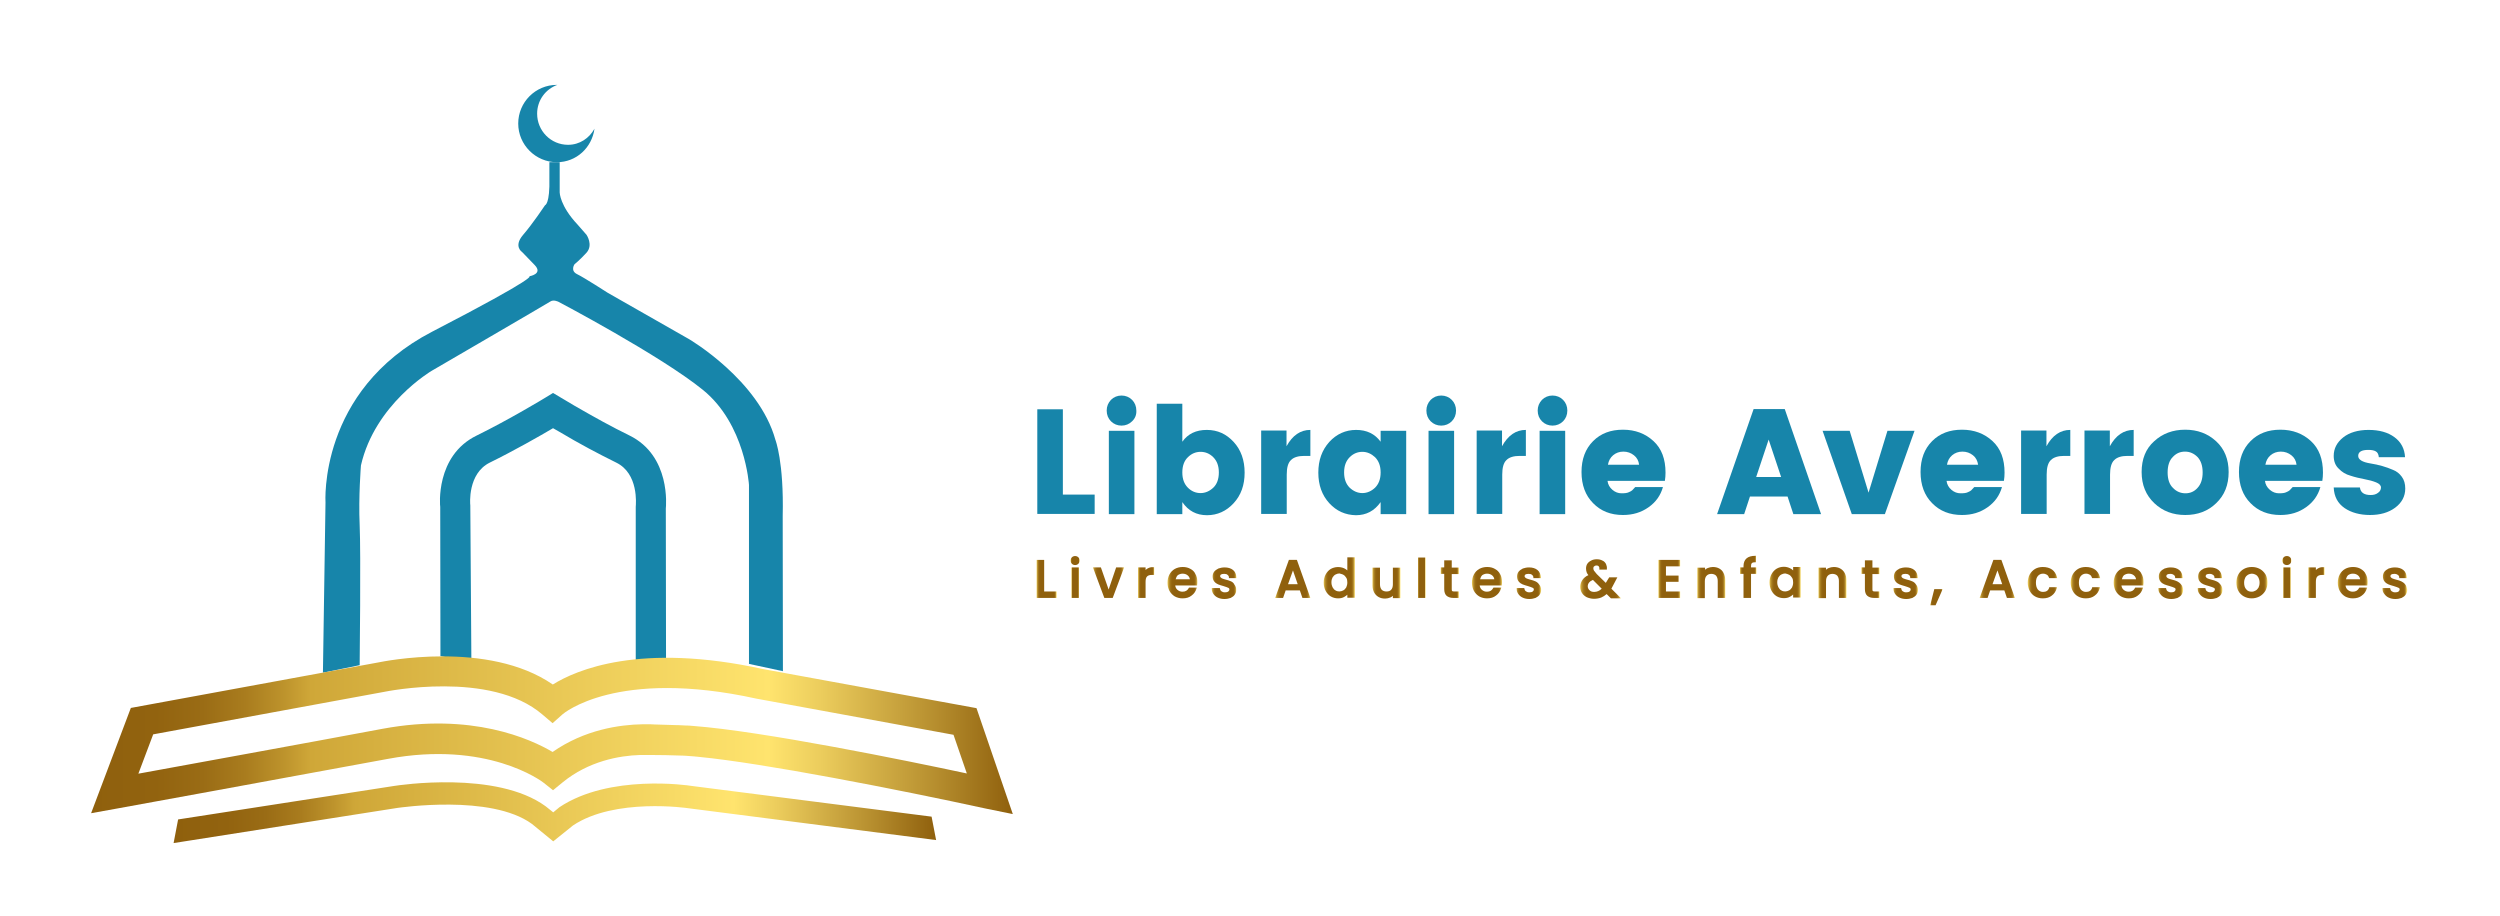 <?xml version="1.0" encoding="UTF-8"?> <!-- Generator: Adobe Illustrator 24.0.1, SVG Export Plug-In . SVG Version: 6.00 Build 0) --> <svg xmlns="http://www.w3.org/2000/svg" xmlns:xlink="http://www.w3.org/1999/xlink" version="1.1" id="Calque_1" x="0px" y="0px" viewBox="0 0 1163.6 426.5" style="enable-background:new 0 0 1163.6 426.5;" xml:space="preserve"> <style type="text/css"> .st0{fill:#1785AA;} .st1{fill:#F0A74B;} .st2{fill:url(#SVGID_1_);} .st3{fill:url(#SVGID_2_);} .st4{fill:url(#SVGID_3_);} .st5{fill:url(#SVGID_4_);} .st6{fill:url(#SVGID_5_);} .st7{fill:url(#SVGID_6_);} .st8{fill:url(#SVGID_7_);} .st9{fill:url(#SVGID_8_);} .st10{fill:url(#SVGID_9_);} .st11{fill:url(#SVGID_10_);} .st12{fill:url(#SVGID_11_);} .st13{fill:url(#SVGID_12_);} .st14{fill:url(#SVGID_13_);} .st15{fill:url(#SVGID_14_);} .st16{fill:url(#SVGID_15_);} .st17{fill:url(#SVGID_16_);} .st18{fill:url(#SVGID_17_);} .st19{fill:url(#SVGID_18_);} .st20{fill:url(#SVGID_19_);} .st21{fill:url(#SVGID_20_);} .st22{fill:url(#SVGID_21_);} .st23{fill:url(#SVGID_22_);} .st24{fill:url(#SVGID_23_);} .st25{fill:url(#SVGID_24_);} .st26{fill:url(#SVGID_25_);} .st27{fill:url(#SVGID_26_);} .st28{fill:url(#SVGID_27_);} .st29{fill:url(#SVGID_28_);} .st30{fill:url(#SVGID_29_);} .st31{fill:url(#SVGID_30_);} .st32{fill:url(#SVGID_31_);} .st33{fill:url(#SVGID_32_);} .st34{fill:url(#SVGID_33_);} .st35{fill:url(#SVGID_34_);} .st36{fill:url(#SVGID_35_);} .st37{fill:url(#SVGID_36_);} .st38{fill:url(#SVGID_37_);} .st39{fill:url(#SVGID_38_);} .st40{fill:url(#SVGID_39_);} .st41{fill:url(#SVGID_40_);} .st42{fill:url(#SVGID_41_);} .st43{fill:url(#SVGID_42_);} .st44{fill:url(#SVGID_43_);} .st45{fill:url(#SVGID_44_);} .st46{fill:url(#SVGID_45_);} .st47{fill:url(#SVGID_46_);} .st48{fill:url(#SVGID_47_);} .st49{fill:url(#SVGID_48_);} .st50{fill:url(#SVGID_49_);} .st51{fill:url(#SVGID_50_);} .st52{fill:url(#SVGID_51_);} .st53{fill:url(#SVGID_52_);} .st54{fill:url(#SVGID_53_);} .st55{fill:url(#SVGID_54_);} .st56{fill:url(#SVGID_55_);} .st57{fill:url(#SVGID_56_);} .st58{fill:url(#SVGID_57_);} .st59{fill:url(#SVGID_58_);} .st60{fill:url(#SVGID_59_);} .st61{fill:url(#SVGID_60_);} .st62{fill:url(#SVGID_61_);} .st63{fill:url(#SVGID_62_);} .st64{fill:url(#SVGID_63_);} .st65{fill:url(#SVGID_64_);} .st66{fill:url(#SVGID_65_);} .st67{fill:url(#SVGID_66_);} .st68{fill:url(#SVGID_67_);} .st69{fill:url(#SVGID_68_);} .st70{fill:url(#SVGID_69_);} .st71{fill:url(#SVGID_70_);} .st72{fill:url(#SVGID_71_);} .st73{fill:url(#SVGID_72_);} .st74{fill:#FFFFFF;} .st75{opacity:0.992;fill:#090909;} .st76{opacity:0.992;} .st77{fill:#090909;} .st78{fill:#EBA348;} .st79{fill:url(#SVGID_73_);} .st80{fill:none;} .st81{fill:url(#SVGID_74_);} .st82{fill:#FAFAFC;} .st83{fill:url(#SVGID_75_);} .st84{fill:url(#SVGID_76_);} </style> <g> <g> <path class="st0" d="M482.8,190.5h11.9v39.7h14.8v9h-26.7V190.5z"></path> <path class="st0" d="M526.9,196.1c-1.3,1.3-3,2-4.9,2s-3.6-0.7-4.9-2c-1.3-1.3-2-3-2-5c0-2,0.7-3.6,2-5c1.3-1.3,3-2,4.9-2 s3.6,0.7,4.9,2c1.3,1.3,2,3,2,5C529,193.1,528.3,194.8,526.9,196.1z M516.1,239.3v-38.8H528v38.8H516.1z"></path> <path class="st0" d="M550.3,205.6c2.6-3.7,6.4-5.5,11.4-5.5s9.1,1.9,12.5,5.6c3.4,3.7,5.1,8.5,5.1,14.3c0,5.8-1.7,10.5-5.1,14.2 c-3.4,3.7-7.6,5.6-12.4,5.6c-4.9,0-8.7-2-11.5-6.1v5.6h-11.9v-51.4h11.9V205.6z M564.7,227c1.7-1.6,2.6-4,2.6-7.1 c0-3.1-0.9-5.4-2.6-7.1c-1.7-1.7-3.7-2.5-5.9-2.5s-4.2,0.8-5.9,2.5c-1.7,1.6-2.6,4-2.6,7.1c0,3.1,0.9,5.4,2.6,7.1 c1.7,1.7,3.7,2.5,5.9,2.5S563,228.6,564.7,227z"></path> <path class="st0" d="M598.8,200.5v7.2c2.8-5.1,6.5-7.6,11.1-7.6v12.1H607c-2.7,0-4.8,0.6-6.1,1.9c-1.4,1.3-2,3.6-2,6.8v18.3h-11.9 v-38.8H598.8z"></path> <path class="st0" d="M618.7,234.2c-3.4-3.7-5.1-8.5-5.1-14.2c0-5.8,1.7-10.5,5.1-14.3c3.4-3.7,7.6-5.6,12.5-5.6 c4.9,0,8.7,1.8,11.4,5.5v-5.1h11.9v38.8h-11.9v-5.6c-2.9,4.1-6.7,6.1-11.5,6.1C626.2,239.7,622.1,237.9,618.7,234.2z M640,227 c1.7-1.7,2.6-4,2.6-7.1c0-3.1-0.9-5.4-2.6-7.1c-1.7-1.6-3.7-2.5-5.9-2.5s-4.2,0.8-5.9,2.5c-1.7,1.7-2.6,4-2.6,7.1 c0,3.1,0.9,5.4,2.6,7.1c1.7,1.6,3.7,2.5,5.9,2.5S638.3,228.6,640,227z"></path> <path class="st0" d="M675.7,196.1c-1.3,1.3-3,2-4.9,2s-3.6-0.7-4.9-2c-1.3-1.3-2-3-2-5c0-2,0.7-3.6,2-5c1.3-1.3,3-2,4.9-2 s3.6,0.7,4.9,2c1.3,1.3,2,3,2,5C677.7,193.1,677,194.8,675.7,196.1z M664.9,239.3v-38.8h11.9v38.8H664.9z"></path> <path class="st0" d="M699.1,200.5v7.2c2.8-5.1,6.5-7.6,11.1-7.6v12.1h-2.9c-2.7,0-4.8,0.6-6.1,1.9c-1.4,1.3-2,3.6-2,6.8v18.3 h-11.9v-38.8H699.1z"></path> <path class="st0" d="M727.5,196.1c-1.3,1.3-3,2-4.9,2c-1.9,0-3.6-0.7-4.9-2c-1.3-1.3-2-3-2-5c0-2,0.7-3.6,2-5c1.3-1.3,3-2,4.9-2 c1.9,0,3.6,0.7,4.9,2c1.3,1.3,2,3,2,5C729.5,193.1,728.8,194.8,727.5,196.1z M716.6,239.3v-38.8h11.9v38.8H716.6z"></path> <path class="st0" d="M755.4,239.7c-5.7,0-10.3-1.8-13.9-5.5c-3.6-3.6-5.4-8.5-5.4-14.5c0-6,1.8-10.8,5.4-14.4 c3.6-3.6,8.2-5.3,13.9-5.3s10.4,1.8,14.2,5.3c3.8,3.5,5.6,8.4,5.6,14.7c0,1.3-0.1,2.6-0.3,3.8h-26.7c0.2,1.7,1,3.1,2.3,4.2 c1.3,1.1,2.7,1.6,4.2,1.6c1.5,0,2.6-0.1,3.4-0.5c0.7-0.3,1.3-0.6,1.6-0.9c0.3-0.3,0.8-0.8,1.4-1.5H774c-1.1,3.9-3.3,7-6.7,9.4 C763.9,238.5,760,239.7,755.4,239.7z M760.5,211.9c-1.4-1.1-3-1.7-4.9-1.7c-1.9,0-3.5,0.6-4.8,1.7c-1.3,1.1-2.1,2.6-2.4,4.4h14.5 C762.7,214.5,761.9,213,760.5,211.9z"></path> <path class="st0" d="M834.7,239.3l-2.7-8.2h-17.5l-2.7,8.2h-12.6l17-48.9h14.5l16.9,48.9H834.7z M817.4,222H829l-5.8-17.4 L817.4,222z"></path> <path class="st0" d="M848.3,200.5h12.6l8.8,28.8l8.8-28.8h12.6l-13.8,38.8h-15.4L848.3,200.5z"></path> <path class="st0" d="M913.2,239.7c-5.7,0-10.3-1.8-13.9-5.5c-3.6-3.6-5.4-8.5-5.4-14.5c0-6,1.8-10.8,5.4-14.4 c3.6-3.6,8.2-5.3,13.9-5.3s10.4,1.8,14.2,5.3c3.8,3.5,5.6,8.4,5.6,14.7c0,1.3-0.1,2.6-0.3,3.8H906c0.2,1.7,1,3.1,2.3,4.2 c1.3,1.1,2.7,1.6,4.2,1.6c1.5,0,2.6-0.1,3.4-0.5c0.7-0.3,1.3-0.6,1.6-0.9c0.3-0.3,0.8-0.8,1.4-1.5h12.9c-1.1,3.9-3.3,7-6.7,9.4 C921.7,238.5,917.8,239.7,913.2,239.7z M918.3,211.9c-1.4-1.1-3-1.7-4.9-1.7c-1.9,0-3.5,0.6-4.8,1.7c-1.3,1.1-2.1,2.6-2.4,4.4 h14.5C920.4,214.5,919.7,213,918.3,211.9z"></path> <path class="st0" d="M952.5,200.5v7.2c2.8-5.1,6.5-7.6,11.1-7.6v12.1h-2.9c-2.7,0-4.8,0.6-6.1,1.9c-1.4,1.3-2,3.6-2,6.8v18.3 h-11.9v-38.8H952.5z"></path> <path class="st0" d="M982,200.5v7.2c2.8-5.1,6.5-7.6,11.1-7.6v12.1h-2.9c-2.7,0-4.8,0.6-6.1,1.9c-1.4,1.3-2,3.6-2,6.8v18.3h-11.9 v-38.8H982z"></path> <path class="st0" d="M1002.7,234.2c-3.9-3.7-5.9-8.5-5.9-14.5c0-6,1.9-10.8,5.8-14.3c3.9-3.6,8.7-5.4,14.5-5.4 c5.7,0,10.5,1.8,14.4,5.4c3.9,3.6,5.8,8.4,5.8,14.3c0,6-1.9,10.8-5.8,14.5c-3.8,3.7-8.6,5.5-14.4,5.5 C1011.4,239.7,1006.6,237.9,1002.7,234.2z M1022.8,227.1c1.6-1.7,2.4-4.1,2.4-7.2c0-3.1-0.8-5.5-2.4-7.2c-1.6-1.6-3.5-2.5-5.8-2.5 s-4.1,0.8-5.7,2.5c-1.6,1.6-2.4,4-2.4,7.2c0,3.1,0.8,5.6,2.5,7.2c1.6,1.7,3.6,2.5,5.8,2.5S1021.3,228.8,1022.8,227.1z"></path> <path class="st0" d="M1061.4,239.7c-5.7,0-10.3-1.8-13.9-5.5c-3.6-3.6-5.4-8.5-5.4-14.5c0-6,1.8-10.8,5.4-14.4 c3.6-3.6,8.2-5.3,13.9-5.3c5.7,0,10.4,1.8,14.2,5.3c3.8,3.5,5.6,8.4,5.6,14.7c0,1.3-0.1,2.6-0.3,3.8h-26.7c0.2,1.7,1,3.1,2.3,4.2 c1.3,1.1,2.7,1.6,4.2,1.6c1.5,0,2.6-0.1,3.4-0.5c0.7-0.3,1.3-0.6,1.6-0.9c0.3-0.3,0.8-0.8,1.4-1.5h12.9c-1.1,3.9-3.3,7-6.7,9.4 C1069.9,238.5,1066,239.7,1061.4,239.7z M1066.5,211.9c-1.4-1.1-3-1.7-4.9-1.7c-1.9,0-3.5,0.6-4.8,1.7c-1.3,1.1-2.1,2.6-2.4,4.4 h14.5C1068.7,214.5,1067.9,213,1066.5,211.9z"></path> <path class="st0" d="M1086.2,212.2c0-3.4,1.5-6.3,4.4-8.6c2.9-2.3,6.9-3.5,11.8-3.5c5,0,9,1.1,12.1,3.4c3.1,2.3,4.7,5.4,4.9,9.3 h-12.2c-0.1-1.3-0.6-2.3-1.4-2.7c-0.8-0.5-2-0.7-3.5-0.7c-3.1,0-4.7,0.9-4.7,2.8c0,1.7,1.9,2.9,5.7,3.5c3.8,0.6,7.3,1.6,10.5,3 c1.6,0.6,3,1.7,4.1,3.2c1.1,1.5,1.6,3.3,1.6,5.5c0,3.6-1.6,6.6-4.7,8.9c-3.1,2.3-7,3.4-11.7,3.4s-8.7-1.1-11.8-3.2 c-3.2-2.2-4.9-5.3-5.1-9.6h12.2c0.3,2.4,2,3.5,5,3.5c1.4,0,2.5-0.3,3.4-1c0.9-0.6,1.4-1.5,1.4-2.5c0-1-0.8-1.8-2.3-2.4 c-1.5-0.6-3.3-1.1-5.5-1.5c-2.1-0.4-4.3-0.9-6.4-1.6c-2.2-0.6-4-1.7-5.5-3.3C1087,216.7,1086.2,214.7,1086.2,212.2z"></path> </g> </g> <g> <linearGradient id="SVGID_1_" gradientUnits="userSpaceOnUse" x1="482.545" y1="269.466" x2="491.78" y2="269.466"> <stop offset="0" style="stop-color:#EAC954"></stop> <stop offset="2.673981e-03" style="stop-color:#E6C551"></stop> <stop offset="2.600773e-02" style="stop-color:#CCA63C"></stop> <stop offset="5.157398e-02" style="stop-color:#B58C2B"></stop> <stop offset="7.979389e-02" style="stop-color:#A4791E"></stop> <stop offset="0.112" style="stop-color:#986B14"></stop> <stop offset="0.152" style="stop-color:#91620F"></stop> <stop offset="0.222" style="stop-color:#8F600D"></stop> <stop offset="0.851" style="stop-color:#8F600D"></stop> <stop offset="0.885" style="stop-color:#92630F"></stop> <stop offset="0.911" style="stop-color:#9A6C16"></stop> <stop offset="0.933" style="stop-color:#A77C22"></stop> <stop offset="0.954" style="stop-color:#BA9332"></stop> <stop offset="0.974" style="stop-color:#D3B048"></stop> <stop offset="0.993" style="stop-color:#F1D362"></stop> <stop offset="1" style="stop-color:#FFE46E"></stop> </linearGradient> <polygon class="st2" points="486,260.6 482.5,260.6 482.5,278.3 491.8,278.3 491.8,275.3 486,275.3 "></polygon> <linearGradient id="SVGID_2_" gradientUnits="userSpaceOnUse" x1="498.672" y1="271.223" x2="502.174" y2="271.223"> <stop offset="0" style="stop-color:#EAC954"></stop> <stop offset="2.673981e-03" style="stop-color:#E6C551"></stop> <stop offset="2.600773e-02" style="stop-color:#CCA63C"></stop> <stop offset="5.157398e-02" style="stop-color:#B58C2B"></stop> <stop offset="7.979389e-02" style="stop-color:#A4791E"></stop> <stop offset="0.112" style="stop-color:#986B14"></stop> <stop offset="0.152" style="stop-color:#91620F"></stop> <stop offset="0.222" style="stop-color:#8F600D"></stop> <stop offset="0.851" style="stop-color:#8F600D"></stop> <stop offset="0.885" style="stop-color:#92630F"></stop> <stop offset="0.911" style="stop-color:#9A6C16"></stop> <stop offset="0.933" style="stop-color:#A77C22"></stop> <stop offset="0.954" style="stop-color:#BA9332"></stop> <stop offset="0.974" style="stop-color:#D3B048"></stop> <stop offset="0.993" style="stop-color:#F1D362"></stop> <stop offset="1" style="stop-color:#FFE46E"></stop> </linearGradient> <rect x="498.7" y="264.1" class="st3" width="3.5" height="14.2"></rect> <linearGradient id="SVGID_3_" gradientUnits="userSpaceOnUse" x1="498.306" y1="260.938" x2="502.564" y2="260.938"> <stop offset="0" style="stop-color:#EAC954"></stop> <stop offset="2.673981e-03" style="stop-color:#E6C551"></stop> <stop offset="2.600773e-02" style="stop-color:#CCA63C"></stop> <stop offset="5.157398e-02" style="stop-color:#B58C2B"></stop> <stop offset="7.979389e-02" style="stop-color:#A4791E"></stop> <stop offset="0.112" style="stop-color:#986B14"></stop> <stop offset="0.152" style="stop-color:#91620F"></stop> <stop offset="0.222" style="stop-color:#8F600D"></stop> <stop offset="0.851" style="stop-color:#8F600D"></stop> <stop offset="0.885" style="stop-color:#92630F"></stop> <stop offset="0.911" style="stop-color:#9A6C16"></stop> <stop offset="0.933" style="stop-color:#A77C22"></stop> <stop offset="0.954" style="stop-color:#BA9332"></stop> <stop offset="0.974" style="stop-color:#D3B048"></stop> <stop offset="0.993" style="stop-color:#F1D362"></stop> <stop offset="1" style="stop-color:#FFE46E"></stop> </linearGradient> <path class="st4" d="M498.9,259.4c-0.4,0.4-0.6,0.9-0.6,1.5c0,0.6,0.2,1.1,0.6,1.5h0c0.4,0.4,0.9,0.6,1.5,0.6 c0.6,0,1.1-0.2,1.5-0.6c0.4-0.4,0.6-0.9,0.6-1.5c0-0.6-0.2-1.1-0.6-1.5C501.1,258.6,499.7,258.6,498.9,259.4z"></path> <linearGradient id="SVGID_4_" gradientUnits="userSpaceOnUse" x1="508.665" y1="271.223" x2="523.248" y2="271.223"> <stop offset="0" style="stop-color:#EAC954"></stop> <stop offset="2.673981e-03" style="stop-color:#E6C551"></stop> <stop offset="2.600773e-02" style="stop-color:#CCA63C"></stop> <stop offset="5.157398e-02" style="stop-color:#B58C2B"></stop> <stop offset="7.979389e-02" style="stop-color:#A4791E"></stop> <stop offset="0.112" style="stop-color:#986B14"></stop> <stop offset="0.152" style="stop-color:#91620F"></stop> <stop offset="0.222" style="stop-color:#8F600D"></stop> <stop offset="0.851" style="stop-color:#8F600D"></stop> <stop offset="0.885" style="stop-color:#92630F"></stop> <stop offset="0.911" style="stop-color:#9A6C16"></stop> <stop offset="0.933" style="stop-color:#A77C22"></stop> <stop offset="0.954" style="stop-color:#BA9332"></stop> <stop offset="0.974" style="stop-color:#D3B048"></stop> <stop offset="0.993" style="stop-color:#F1D362"></stop> <stop offset="1" style="stop-color:#FFE46E"></stop> </linearGradient> <polygon class="st5" points="516,274.4 512.4,264.1 508.7,264.1 514,278.3 517.9,278.3 523.2,264.1 519.5,264.1 "></polygon> <linearGradient id="SVGID_5_" gradientUnits="userSpaceOnUse" x1="529.76" y1="271.114" x2="537.286" y2="271.114"> <stop offset="0" style="stop-color:#EAC954"></stop> <stop offset="2.673981e-03" style="stop-color:#E6C551"></stop> <stop offset="2.600773e-02" style="stop-color:#CCA63C"></stop> <stop offset="5.157398e-02" style="stop-color:#B58C2B"></stop> <stop offset="7.979389e-02" style="stop-color:#A4791E"></stop> <stop offset="0.112" style="stop-color:#986B14"></stop> <stop offset="0.152" style="stop-color:#91620F"></stop> <stop offset="0.222" style="stop-color:#8F600D"></stop> <stop offset="0.851" style="stop-color:#8F600D"></stop> <stop offset="0.885" style="stop-color:#92630F"></stop> <stop offset="0.911" style="stop-color:#9A6C16"></stop> <stop offset="0.933" style="stop-color:#A77C22"></stop> <stop offset="0.954" style="stop-color:#BA9332"></stop> <stop offset="0.974" style="stop-color:#D3B048"></stop> <stop offset="0.993" style="stop-color:#F1D362"></stop> <stop offset="1" style="stop-color:#FFE46E"></stop> </linearGradient> <path class="st6" d="M534.3,264.5c-0.4,0.2-0.8,0.5-1.1,0.8v-1.2h-3.5v14.2h3.5v-7.4c0-1.3,0.2-2.1,0.7-2.6 c0.5-0.5,1.2-0.7,2.2-0.7h1.1v-3.6h-0.4C535.9,263.9,535.1,264.1,534.3,264.5z"></path> <linearGradient id="SVGID_6_" gradientUnits="userSpaceOnUse" x1="543.5" y1="271.223" x2="557.468" y2="271.223"> <stop offset="0" style="stop-color:#EAC954"></stop> <stop offset="2.673981e-03" style="stop-color:#E6C551"></stop> <stop offset="2.600773e-02" style="stop-color:#CCA63C"></stop> <stop offset="5.157398e-02" style="stop-color:#B58C2B"></stop> <stop offset="7.979389e-02" style="stop-color:#A4791E"></stop> <stop offset="0.112" style="stop-color:#986B14"></stop> <stop offset="0.152" style="stop-color:#91620F"></stop> <stop offset="0.222" style="stop-color:#8F600D"></stop> <stop offset="0.851" style="stop-color:#8F600D"></stop> <stop offset="0.885" style="stop-color:#92630F"></stop> <stop offset="0.911" style="stop-color:#9A6C16"></stop> <stop offset="0.933" style="stop-color:#A77C22"></stop> <stop offset="0.954" style="stop-color:#BA9332"></stop> <stop offset="0.974" style="stop-color:#D3B048"></stop> <stop offset="0.993" style="stop-color:#F1D362"></stop> <stop offset="1" style="stop-color:#FFE46E"></stop> </linearGradient> <path class="st7" d="M554.1,264.8c-1-0.6-2.2-0.9-3.6-0.9c-1.4,0-2.6,0.3-3.7,0.9c-1.1,0.6-1.9,1.5-2.5,2.6 c-0.6,1.1-0.9,2.4-0.9,3.8c0,1.4,0.3,2.7,0.9,3.8c0.6,1.1,1.5,2,2.5,2.6c1.1,0.6,2.3,0.9,3.6,0.9c1.7,0,3.1-0.4,4.2-1.3 c1.1-0.8,1.9-1.9,2.3-3.2l0.2-0.5h-3.7l-0.1,0.2c-0.6,1.1-1.5,1.7-2.9,1.7c-1,0-1.7-0.3-2.4-0.9c-0.6-0.5-0.9-1.2-1-2h10.2l0-0.3 c0.1-0.4,0.1-0.9,0.1-1.4c0-1.4-0.3-2.6-0.9-3.6C556,266.2,555.2,265.4,554.1,264.8z M550.4,267c1,0,1.8,0.3,2.4,0.8 c0.6,0.5,0.9,1.1,1,1.8h-6.6c0.2-0.8,0.5-1.4,1-1.9C548.8,267.3,549.6,267,550.4,267z"></path> <linearGradient id="SVGID_7_" gradientUnits="userSpaceOnUse" x1="564.032" y1="271.223" x2="575.525" y2="271.223"> <stop offset="0" style="stop-color:#EAC954"></stop> <stop offset="2.673981e-03" style="stop-color:#E6C551"></stop> <stop offset="2.600773e-02" style="stop-color:#CCA63C"></stop> <stop offset="5.157398e-02" style="stop-color:#B58C2B"></stop> <stop offset="7.979389e-02" style="stop-color:#A4791E"></stop> <stop offset="0.112" style="stop-color:#986B14"></stop> <stop offset="0.152" style="stop-color:#91620F"></stop> <stop offset="0.222" style="stop-color:#8F600D"></stop> <stop offset="0.851" style="stop-color:#8F600D"></stop> <stop offset="0.885" style="stop-color:#92630F"></stop> <stop offset="0.911" style="stop-color:#9A6C16"></stop> <stop offset="0.933" style="stop-color:#A77C22"></stop> <stop offset="0.954" style="stop-color:#BA9332"></stop> <stop offset="0.974" style="stop-color:#D3B048"></stop> <stop offset="0.993" style="stop-color:#F1D362"></stop> <stop offset="1" style="stop-color:#FFE46E"></stop> </linearGradient> <path class="st8" d="M573,270.6c-0.7-0.3-1.5-0.6-2.4-0.8c-0.8-0.2-1.3-0.4-1.6-0.5c-0.3-0.1-0.6-0.3-0.8-0.5 c-0.2-0.2-0.3-0.4-0.3-0.6c0-0.3,0.1-0.6,0.4-0.8c0.3-0.2,0.8-0.3,1.5-0.3c0.7,0,1.2,0.1,1.6,0.5c0.4,0.3,0.6,0.7,0.6,1.2l0,0.3 h3.5l0-0.4c-0.1-1.4-0.6-2.6-1.6-3.4c-1-0.8-2.3-1.2-3.9-1.2c-1.1,0-2,0.2-2.9,0.5c-0.8,0.4-1.5,0.9-2,1.5 c-0.5,0.7-0.7,1.4-0.7,2.2c0,1,0.3,1.8,0.8,2.4c0.5,0.6,1.1,1,1.8,1.3c0.7,0.3,1.5,0.5,2.5,0.8c1,0.3,1.8,0.6,2.2,0.8 c0.4,0.2,0.5,0.4,0.5,0.8c0,0.4-0.2,0.6-0.5,0.9c-0.4,0.3-0.9,0.4-1.6,0.4c-0.7,0-1.2-0.2-1.6-0.5c-0.4-0.3-0.6-0.7-0.7-1.2l0-0.3 H564l0,0.4c0,0.9,0.3,1.7,0.8,2.4c0.5,0.7,1.2,1.3,2.1,1.7c0.9,0.4,1.9,0.6,3,0.6c1.1,0,2-0.2,2.9-0.5c0.8-0.4,1.5-0.9,1.9-1.5 c0.5-0.7,0.7-1.4,0.7-2.3c0-0.9-0.3-1.7-0.8-2.3C574.2,271.3,573.6,270.9,573,270.6z"></path> <linearGradient id="SVGID_8_" gradientUnits="userSpaceOnUse" x1="593.593" y1="269.455" x2="609.981" y2="269.455"> <stop offset="0" style="stop-color:#EAC954"></stop> <stop offset="2.673981e-03" style="stop-color:#E6C551"></stop> <stop offset="2.600773e-02" style="stop-color:#CCA63C"></stop> <stop offset="5.157398e-02" style="stop-color:#B58C2B"></stop> <stop offset="7.979389e-02" style="stop-color:#A4791E"></stop> <stop offset="0.112" style="stop-color:#986B14"></stop> <stop offset="0.152" style="stop-color:#91620F"></stop> <stop offset="0.222" style="stop-color:#8F600D"></stop> <stop offset="0.851" style="stop-color:#8F600D"></stop> <stop offset="0.885" style="stop-color:#92630F"></stop> <stop offset="0.911" style="stop-color:#9A6C16"></stop> <stop offset="0.933" style="stop-color:#A77C22"></stop> <stop offset="0.954" style="stop-color:#BA9332"></stop> <stop offset="0.974" style="stop-color:#D3B048"></stop> <stop offset="0.993" style="stop-color:#F1D362"></stop> <stop offset="1" style="stop-color:#FFE46E"></stop> </linearGradient> <path class="st9" d="M603.6,260.6h-3.7l-6.2,17.2l-0.2,0.5h3.7l1.2-3.5h6.6l1.2,3.5h3.7l-6.2-17.5L603.6,260.6z M604,271.9h-4.5 l2.3-6.4L604,271.9z"></path> <linearGradient id="SVGID_9_" gradientUnits="userSpaceOnUse" x1="616.115" y1="269.025" x2="630.644" y2="269.025"> <stop offset="0" style="stop-color:#EAC954"></stop> <stop offset="2.673981e-03" style="stop-color:#E6C551"></stop> <stop offset="2.600773e-02" style="stop-color:#CCA63C"></stop> <stop offset="5.157398e-02" style="stop-color:#B58C2B"></stop> <stop offset="7.979389e-02" style="stop-color:#A4791E"></stop> <stop offset="0.112" style="stop-color:#986B14"></stop> <stop offset="0.152" style="stop-color:#91620F"></stop> <stop offset="0.222" style="stop-color:#8F600D"></stop> <stop offset="0.851" style="stop-color:#8F600D"></stop> <stop offset="0.885" style="stop-color:#92630F"></stop> <stop offset="0.911" style="stop-color:#9A6C16"></stop> <stop offset="0.933" style="stop-color:#A77C22"></stop> <stop offset="0.954" style="stop-color:#BA9332"></stop> <stop offset="0.974" style="stop-color:#D3B048"></stop> <stop offset="0.993" style="stop-color:#F1D362"></stop> <stop offset="1" style="stop-color:#FFE46E"></stop> </linearGradient> <path class="st10" d="M627.1,265.5c-0.4-0.4-0.9-0.7-1.5-1c-2.1-0.9-4.4-0.7-6.2,0.3c-1,0.6-1.8,1.5-2.4,2.6 c-0.6,1.1-0.9,2.4-0.9,3.8c0,1.4,0.3,2.7,0.9,3.8c0.6,1.1,1.4,2,2.4,2.6c1,0.6,2.2,0.9,3.4,0.9c1.1,0,2.1-0.2,2.9-0.7 c0.5-0.3,1-0.6,1.4-1v1.4h3.5v-18.8h-3.5V265.5z M625.2,267.5c0.6,0.3,1,0.8,1.4,1.4c0.4,0.6,0.5,1.4,0.5,2.2 c0,0.9-0.2,1.6-0.5,2.3c-0.4,0.6-0.8,1.1-1.4,1.4c-1.1,0.6-2.5,0.7-3.6,0c-0.6-0.3-1-0.8-1.4-1.5c-0.3-0.6-0.5-1.4-0.5-2.3 s0.2-1.6,0.5-2.2c0.4-0.6,0.8-1.1,1.4-1.4c0.6-0.3,1.2-0.5,1.8-0.5C624,267.1,624.7,267.2,625.2,267.5z"></path> <linearGradient id="SVGID_10_" gradientUnits="userSpaceOnUse" x1="638.761" y1="271.321" x2="651.778" y2="271.321"> <stop offset="0" style="stop-color:#EAC954"></stop> <stop offset="2.673981e-03" style="stop-color:#E6C551"></stop> <stop offset="2.600773e-02" style="stop-color:#CCA63C"></stop> <stop offset="5.157398e-02" style="stop-color:#B58C2B"></stop> <stop offset="7.979389e-02" style="stop-color:#A4791E"></stop> <stop offset="0.112" style="stop-color:#986B14"></stop> <stop offset="0.152" style="stop-color:#91620F"></stop> <stop offset="0.222" style="stop-color:#8F600D"></stop> <stop offset="0.851" style="stop-color:#8F600D"></stop> <stop offset="0.885" style="stop-color:#92630F"></stop> <stop offset="0.911" style="stop-color:#9A6C16"></stop> <stop offset="0.933" style="stop-color:#A77C22"></stop> <stop offset="0.954" style="stop-color:#BA9332"></stop> <stop offset="0.974" style="stop-color:#D3B048"></stop> <stop offset="0.993" style="stop-color:#F1D362"></stop> <stop offset="1" style="stop-color:#FFE46E"></stop> </linearGradient> <path class="st11" d="M648.3,272c0,1.1-0.3,2-0.8,2.5c-0.5,0.6-1.3,0.8-2.2,0.8s-1.7-0.3-2.2-0.8c-0.5-0.6-0.8-1.4-0.8-2.5v-7.8 h-3.5v8.3c0,1.3,0.3,2.4,0.8,3.3c0.5,0.9,1.2,1.6,2.1,2.1c0.9,0.5,1.9,0.7,3,0.7c0.8,0,1.7-0.2,2.4-0.5c0.5-0.2,0.9-0.5,1.2-0.8 v1.1h3.5v-14.2h-3.5V272z"></path> <linearGradient id="SVGID_11_" gradientUnits="userSpaceOnUse" x1="660.011" y1="268.916" x2="663.514" y2="268.916"> <stop offset="0" style="stop-color:#EAC954"></stop> <stop offset="2.673981e-03" style="stop-color:#E6C551"></stop> <stop offset="2.600773e-02" style="stop-color:#CCA63C"></stop> <stop offset="5.157398e-02" style="stop-color:#B58C2B"></stop> <stop offset="7.979389e-02" style="stop-color:#A4791E"></stop> <stop offset="0.112" style="stop-color:#986B14"></stop> <stop offset="0.152" style="stop-color:#91620F"></stop> <stop offset="0.222" style="stop-color:#8F600D"></stop> <stop offset="0.851" style="stop-color:#8F600D"></stop> <stop offset="0.885" style="stop-color:#92630F"></stop> <stop offset="0.911" style="stop-color:#9A6C16"></stop> <stop offset="0.933" style="stop-color:#A77C22"></stop> <stop offset="0.954" style="stop-color:#BA9332"></stop> <stop offset="0.974" style="stop-color:#D3B048"></stop> <stop offset="0.993" style="stop-color:#F1D362"></stop> <stop offset="1" style="stop-color:#FFE46E"></stop> </linearGradient> <rect x="660" y="259.5" class="st12" width="3.5" height="18.8"></rect> <linearGradient id="SVGID_12_" gradientUnits="userSpaceOnUse" x1="670.604" y1="269.55" x2="678.985" y2="269.55"> <stop offset="0" style="stop-color:#EAC954"></stop> <stop offset="2.673981e-03" style="stop-color:#E6C551"></stop> <stop offset="2.600773e-02" style="stop-color:#CCA63C"></stop> <stop offset="5.157398e-02" style="stop-color:#B58C2B"></stop> <stop offset="7.979389e-02" style="stop-color:#A4791E"></stop> <stop offset="0.112" style="stop-color:#986B14"></stop> <stop offset="0.152" style="stop-color:#91620F"></stop> <stop offset="0.222" style="stop-color:#8F600D"></stop> <stop offset="0.851" style="stop-color:#8F600D"></stop> <stop offset="0.885" style="stop-color:#92630F"></stop> <stop offset="0.911" style="stop-color:#9A6C16"></stop> <stop offset="0.933" style="stop-color:#A77C22"></stop> <stop offset="0.954" style="stop-color:#BA9332"></stop> <stop offset="0.974" style="stop-color:#D3B048"></stop> <stop offset="0.993" style="stop-color:#F1D362"></stop> <stop offset="1" style="stop-color:#FFE46E"></stop> </linearGradient> <path class="st13" d="M675.7,260.8h-3.5v3.3h-1.6v3h1.6v7.1c0,1.4,0.4,2.5,1.1,3.1c0.7,0.6,1.8,1,3.1,1h2.6v-3h-2.1 c-0.6,0-0.9-0.1-1-0.2c-0.2-0.2-0.2-0.6-0.2-0.8v-7.1h3.3v-3h-3.3V260.8z"></path> <linearGradient id="SVGID_13_" gradientUnits="userSpaceOnUse" x1="685.193" y1="271.223" x2="699.162" y2="271.223"> <stop offset="0" style="stop-color:#EAC954"></stop> <stop offset="2.673981e-03" style="stop-color:#E6C551"></stop> <stop offset="2.600773e-02" style="stop-color:#CCA63C"></stop> <stop offset="5.157398e-02" style="stop-color:#B58C2B"></stop> <stop offset="7.979389e-02" style="stop-color:#A4791E"></stop> <stop offset="0.112" style="stop-color:#986B14"></stop> <stop offset="0.152" style="stop-color:#91620F"></stop> <stop offset="0.222" style="stop-color:#8F600D"></stop> <stop offset="0.851" style="stop-color:#8F600D"></stop> <stop offset="0.885" style="stop-color:#92630F"></stop> <stop offset="0.911" style="stop-color:#9A6C16"></stop> <stop offset="0.933" style="stop-color:#A77C22"></stop> <stop offset="0.954" style="stop-color:#BA9332"></stop> <stop offset="0.974" style="stop-color:#D3B048"></stop> <stop offset="0.993" style="stop-color:#F1D362"></stop> <stop offset="1" style="stop-color:#FFE46E"></stop> </linearGradient> <path class="st14" d="M695.8,264.8c-1-0.6-2.2-0.9-3.6-0.9c-1.4,0-2.6,0.3-3.7,0.9c-1.1,0.6-1.9,1.5-2.5,2.6 c-0.6,1.1-0.9,2.4-0.9,3.8c0,1.4,0.3,2.7,0.9,3.8c0.6,1.1,1.5,2,2.5,2.6c1.1,0.6,2.3,0.9,3.6,0.9c1.7,0,3.1-0.4,4.2-1.3 c1.1-0.8,1.9-1.9,2.3-3.2l0.2-0.5h-3.7l-0.1,0.2c-0.6,1.1-1.5,1.7-2.9,1.7c-1,0-1.7-0.3-2.4-0.9c-0.6-0.5-0.9-1.2-1-2H699l0-0.3 c0.1-0.4,0.1-0.9,0.1-1.4c0-1.4-0.3-2.6-0.9-3.6C697.7,266.2,696.9,265.4,695.8,264.8z M692.1,267c1,0,1.8,0.3,2.4,0.8 c0.6,0.5,0.9,1.1,1,1.8h-6.6c0.2-0.8,0.5-1.4,1-1.9C690.5,267.3,691.3,267,692.1,267z"></path> <linearGradient id="SVGID_14_" gradientUnits="userSpaceOnUse" x1="705.728" y1="271.223" x2="717.221" y2="271.223"> <stop offset="0" style="stop-color:#EAC954"></stop> <stop offset="2.673981e-03" style="stop-color:#E6C551"></stop> <stop offset="2.600773e-02" style="stop-color:#CCA63C"></stop> <stop offset="5.157398e-02" style="stop-color:#B58C2B"></stop> <stop offset="7.979389e-02" style="stop-color:#A4791E"></stop> <stop offset="0.112" style="stop-color:#986B14"></stop> <stop offset="0.152" style="stop-color:#91620F"></stop> <stop offset="0.222" style="stop-color:#8F600D"></stop> <stop offset="0.851" style="stop-color:#8F600D"></stop> <stop offset="0.885" style="stop-color:#92630F"></stop> <stop offset="0.911" style="stop-color:#9A6C16"></stop> <stop offset="0.933" style="stop-color:#A77C22"></stop> <stop offset="0.954" style="stop-color:#BA9332"></stop> <stop offset="0.974" style="stop-color:#D3B048"></stop> <stop offset="0.993" style="stop-color:#F1D362"></stop> <stop offset="1" style="stop-color:#FFE46E"></stop> </linearGradient> <path class="st15" d="M714.7,270.6c-0.7-0.3-1.5-0.6-2.4-0.8c-0.8-0.2-1.3-0.4-1.6-0.5c-0.3-0.1-0.6-0.3-0.8-0.5 c-0.2-0.2-0.3-0.4-0.3-0.6c0-0.3,0.1-0.6,0.4-0.8c0.3-0.2,0.8-0.3,1.5-0.3c0.7,0,1.2,0.1,1.6,0.5c0.4,0.3,0.6,0.7,0.6,1.2l0,0.3 h3.5l0-0.4c-0.1-1.4-0.6-2.6-1.6-3.4c-1-0.8-2.3-1.2-3.9-1.2c-1.1,0-2,0.2-2.9,0.5c-0.8,0.4-1.5,0.9-2,1.5 c-0.5,0.7-0.7,1.4-0.7,2.2c0,1,0.3,1.8,0.8,2.4c0.5,0.6,1.1,1,1.8,1.3c0.7,0.3,1.5,0.5,2.5,0.8c1,0.3,1.8,0.6,2.2,0.8 c0.4,0.2,0.5,0.4,0.5,0.8c0,0.4-0.2,0.6-0.5,0.9c-0.4,0.3-0.9,0.4-1.6,0.4c-0.7,0-1.2-0.2-1.6-0.5c-0.4-0.3-0.6-0.7-0.7-1.2l0-0.3 h-3.6l0,0.4c0,0.9,0.3,1.7,0.8,2.4c0.5,0.7,1.2,1.3,2.1,1.7c0.9,0.4,1.9,0.6,3,0.6c1.1,0,2-0.2,2.9-0.5c0.8-0.4,1.5-0.9,1.9-1.5 c0.5-0.7,0.7-1.4,0.7-2.3c0-0.9-0.3-1.7-0.8-2.3C715.9,271.3,715.3,270.9,714.7,270.6z"></path> <linearGradient id="SVGID_15_" gradientUnits="userSpaceOnUse" x1="735.459" y1="269.429" x2="754.405" y2="269.429"> <stop offset="0" style="stop-color:#EAC954"></stop> <stop offset="2.673981e-03" style="stop-color:#E6C551"></stop> <stop offset="2.600773e-02" style="stop-color:#CCA63C"></stop> <stop offset="5.157398e-02" style="stop-color:#B58C2B"></stop> <stop offset="7.979389e-02" style="stop-color:#A4791E"></stop> <stop offset="0.112" style="stop-color:#986B14"></stop> <stop offset="0.152" style="stop-color:#91620F"></stop> <stop offset="0.222" style="stop-color:#8F600D"></stop> <stop offset="0.851" style="stop-color:#8F600D"></stop> <stop offset="0.885" style="stop-color:#92630F"></stop> <stop offset="0.911" style="stop-color:#9A6C16"></stop> <stop offset="0.933" style="stop-color:#A77C22"></stop> <stop offset="0.954" style="stop-color:#BA9332"></stop> <stop offset="0.974" style="stop-color:#D3B048"></stop> <stop offset="0.993" style="stop-color:#F1D362"></stop> <stop offset="1" style="stop-color:#FFE46E"></stop> </linearGradient> <path class="st16" d="M752.8,268.7H749l-1.6,2.6l-4.2-4.1c-0.6-0.7-1-1.2-1.3-1.6c-0.2-0.4-0.3-0.7-0.3-1.1c0-0.4,0.1-0.7,0.4-0.9 c0.3-0.3,0.6-0.4,1.1-0.4c0.4,0,0.8,0.1,1,0.4c0.2,0.3,0.4,0.6,0.3,1.1l0,0.4h3.5l0-0.3c0.1-0.8-0.1-1.6-0.4-2.3 c-0.4-0.7-0.9-1.3-1.7-1.6c-0.7-0.4-1.6-0.6-2.6-0.6c-1,0-1.9,0.2-2.6,0.6c-0.8,0.4-1.4,0.9-1.8,1.5c-0.4,0.6-0.6,1.4-0.6,2.2 c0,0.6,0.1,1.2,0.3,1.8c0.2,0.4,0.4,0.9,0.8,1.3c-1.2,0.5-2.1,1.3-2.7,2.1c-0.7,1-1.1,2.1-1.1,3.3c0,1.1,0.3,2.1,0.8,2.9 c0.5,0.8,1.3,1.5,2.3,2c1,0.4,2.1,0.7,3.3,0.7c1.2,0,2.4-0.2,3.4-0.6c0.9-0.4,1.7-0.9,2.5-1.6l2,2h4.7l-4.5-4.5L752.8,268.7z M745.5,274c-1,1-2.2,1.5-3.5,1.5c-0.9,0-1.6-0.2-2.2-0.8c-0.5-0.5-0.8-1.1-0.8-1.8c0-1.3,0.8-2.3,2.4-3L745.5,274z"></path> <linearGradient id="SVGID_16_" gradientUnits="userSpaceOnUse" x1="771.939" y1="269.455" x2="782.027" y2="269.455"> <stop offset="0" style="stop-color:#EAC954"></stop> <stop offset="2.673981e-03" style="stop-color:#E6C551"></stop> <stop offset="2.600773e-02" style="stop-color:#CCA63C"></stop> <stop offset="5.157398e-02" style="stop-color:#B58C2B"></stop> <stop offset="7.979389e-02" style="stop-color:#A4791E"></stop> <stop offset="0.112" style="stop-color:#986B14"></stop> <stop offset="0.152" style="stop-color:#91620F"></stop> <stop offset="0.222" style="stop-color:#8F600D"></stop> <stop offset="0.851" style="stop-color:#8F600D"></stop> <stop offset="0.885" style="stop-color:#92630F"></stop> <stop offset="0.911" style="stop-color:#9A6C16"></stop> <stop offset="0.933" style="stop-color:#A77C22"></stop> <stop offset="0.954" style="stop-color:#BA9332"></stop> <stop offset="0.974" style="stop-color:#D3B048"></stop> <stop offset="0.993" style="stop-color:#F1D362"></stop> <stop offset="1" style="stop-color:#FFE46E"></stop> </linearGradient> <polygon class="st17" points="771.9,278.3 782,278.3 782,275.3 775.4,275.3 775.4,270.8 781.3,270.8 781.3,267.9 775.4,267.9 775.4,263.6 782,263.6 782,260.6 771.9,260.6 "></polygon> <linearGradient id="SVGID_17_" gradientUnits="userSpaceOnUse" x1="790.021" y1="271.114" x2="803.038" y2="271.114"> <stop offset="0" style="stop-color:#EAC954"></stop> <stop offset="2.673981e-03" style="stop-color:#E6C551"></stop> <stop offset="2.600773e-02" style="stop-color:#CCA63C"></stop> <stop offset="5.157398e-02" style="stop-color:#B58C2B"></stop> <stop offset="7.979389e-02" style="stop-color:#A4791E"></stop> <stop offset="0.112" style="stop-color:#986B14"></stop> <stop offset="0.152" style="stop-color:#91620F"></stop> <stop offset="0.222" style="stop-color:#8F600D"></stop> <stop offset="0.851" style="stop-color:#8F600D"></stop> <stop offset="0.885" style="stop-color:#92630F"></stop> <stop offset="0.911" style="stop-color:#9A6C16"></stop> <stop offset="0.933" style="stop-color:#A77C22"></stop> <stop offset="0.954" style="stop-color:#BA9332"></stop> <stop offset="0.974" style="stop-color:#D3B048"></stop> <stop offset="0.993" style="stop-color:#F1D362"></stop> <stop offset="1" style="stop-color:#FFE46E"></stop> </linearGradient> <path class="st18" d="M800.2,264.6c-0.9-0.5-1.9-0.7-3-0.7c-0.8,0-1.6,0.2-2.4,0.5c-0.5,0.2-0.9,0.5-1.2,0.8v-1H790v14.2h3.5v-7.9 c0-1.1,0.3-2,0.8-2.5c0.5-0.6,1.3-0.9,2.2-0.9s1.7,0.3,2.2,0.8c0.5,0.6,0.8,1.4,0.8,2.5v7.9h3.5V270c0-1.3-0.3-2.4-0.8-3.3 C801.8,265.8,801.1,265.1,800.2,264.6z"></path> <linearGradient id="SVGID_18_" gradientUnits="userSpaceOnUse" x1="809.906" y1="268.526" x2="817.506" y2="268.526"> <stop offset="0" style="stop-color:#EAC954"></stop> <stop offset="2.673981e-03" style="stop-color:#E6C551"></stop> <stop offset="2.600773e-02" style="stop-color:#CCA63C"></stop> <stop offset="5.157398e-02" style="stop-color:#B58C2B"></stop> <stop offset="7.979389e-02" style="stop-color:#A4791E"></stop> <stop offset="0.112" style="stop-color:#986B14"></stop> <stop offset="0.152" style="stop-color:#91620F"></stop> <stop offset="0.222" style="stop-color:#8F600D"></stop> <stop offset="0.851" style="stop-color:#8F600D"></stop> <stop offset="0.885" style="stop-color:#92630F"></stop> <stop offset="0.911" style="stop-color:#9A6C16"></stop> <stop offset="0.933" style="stop-color:#A77C22"></stop> <stop offset="0.954" style="stop-color:#BA9332"></stop> <stop offset="0.974" style="stop-color:#D3B048"></stop> <stop offset="0.993" style="stop-color:#F1D362"></stop> <stop offset="1" style="stop-color:#FFE46E"></stop> </linearGradient> <path class="st19" d="M815,263.5c0-0.7,0.1-1.1,0.4-1.4c0.3-0.3,0.8-0.4,1.5-0.4h0.4v-3H817c-1.8,0-3.2,0.4-4.1,1.2 c-0.9,0.8-1.4,2-1.4,3.6v0.6h-1.6v3h1.6v11.2h3.5v-11.2h2.5v-3H815V263.5z"></path> <linearGradient id="SVGID_19_" gradientUnits="userSpaceOnUse" x1="823.621" y1="271.223" x2="838.149" y2="271.223"> <stop offset="0" style="stop-color:#EAC954"></stop> <stop offset="2.673981e-03" style="stop-color:#E6C551"></stop> <stop offset="2.600773e-02" style="stop-color:#CCA63C"></stop> <stop offset="5.157398e-02" style="stop-color:#B58C2B"></stop> <stop offset="7.979389e-02" style="stop-color:#A4791E"></stop> <stop offset="0.112" style="stop-color:#986B14"></stop> <stop offset="0.152" style="stop-color:#91620F"></stop> <stop offset="0.222" style="stop-color:#8F600D"></stop> <stop offset="0.851" style="stop-color:#8F600D"></stop> <stop offset="0.885" style="stop-color:#92630F"></stop> <stop offset="0.911" style="stop-color:#9A6C16"></stop> <stop offset="0.933" style="stop-color:#A77C22"></stop> <stop offset="0.954" style="stop-color:#BA9332"></stop> <stop offset="0.974" style="stop-color:#D3B048"></stop> <stop offset="0.993" style="stop-color:#F1D362"></stop> <stop offset="1" style="stop-color:#FFE46E"></stop> </linearGradient> <path class="st20" d="M834.6,265.5c-0.4-0.4-0.8-0.7-1.4-1c-0.8-0.4-1.8-0.7-2.9-0.7c-1.2,0-2.4,0.3-3.4,0.9 c-1,0.6-1.8,1.5-2.4,2.6c-0.6,1.1-0.9,2.4-0.9,3.8c0,1.4,0.3,2.7,0.9,3.8c0.6,1.1,1.4,2,2.4,2.6c1,0.6,2.1,0.9,3.4,0.9 c1.1,0,2.1-0.2,2.9-0.7c0.5-0.3,1-0.6,1.4-1v1.4h3.5v-14.2h-3.5V265.5z M832.7,267.5c0.6,0.3,1,0.8,1.4,1.4 c0.4,0.6,0.5,1.4,0.5,2.2c0,0.9-0.2,1.6-0.5,2.3c-0.4,0.6-0.8,1.1-1.4,1.4c-1.1,0.6-2.5,0.7-3.6,0c-0.6-0.3-1-0.8-1.4-1.5 c-0.3-0.6-0.5-1.4-0.5-2.3s0.2-1.6,0.5-2.2c0.4-0.6,0.8-1.1,1.4-1.4c0.6-0.3,1.2-0.5,1.8-0.5C831.6,267.1,832.2,267.2,832.7,267.5z "></path> <linearGradient id="SVGID_20_" gradientUnits="userSpaceOnUse" x1="846.386" y1="271.114" x2="859.402" y2="271.114"> <stop offset="0" style="stop-color:#EAC954"></stop> <stop offset="2.673981e-03" style="stop-color:#E6C551"></stop> <stop offset="2.600773e-02" style="stop-color:#CCA63C"></stop> <stop offset="5.157398e-02" style="stop-color:#B58C2B"></stop> <stop offset="7.979389e-02" style="stop-color:#A4791E"></stop> <stop offset="0.112" style="stop-color:#986B14"></stop> <stop offset="0.152" style="stop-color:#91620F"></stop> <stop offset="0.222" style="stop-color:#8F600D"></stop> <stop offset="0.851" style="stop-color:#8F600D"></stop> <stop offset="0.885" style="stop-color:#92630F"></stop> <stop offset="0.911" style="stop-color:#9A6C16"></stop> <stop offset="0.933" style="stop-color:#A77C22"></stop> <stop offset="0.954" style="stop-color:#BA9332"></stop> <stop offset="0.974" style="stop-color:#D3B048"></stop> <stop offset="0.993" style="stop-color:#F1D362"></stop> <stop offset="1" style="stop-color:#FFE46E"></stop> </linearGradient> <path class="st21" d="M856.5,264.6c-0.9-0.5-1.9-0.7-3-0.7c-0.8,0-1.6,0.2-2.4,0.5c-0.5,0.2-0.9,0.5-1.2,0.8v-1h-3.5v14.2h3.5v-7.9 c0-1.1,0.3-2,0.8-2.5c0.5-0.6,1.3-0.9,2.2-0.9s1.7,0.3,2.2,0.8c0.5,0.6,0.8,1.4,0.8,2.5v7.9h3.5V270c0-1.3-0.3-2.4-0.8-3.3 C858.1,265.8,857.4,265.1,856.5,264.6z"></path> <linearGradient id="SVGID_21_" gradientUnits="userSpaceOnUse" x1="866.369" y1="269.55" x2="874.75" y2="269.55"> <stop offset="0" style="stop-color:#EAC954"></stop> <stop offset="2.673981e-03" style="stop-color:#E6C551"></stop> <stop offset="2.600773e-02" style="stop-color:#CCA63C"></stop> <stop offset="5.157398e-02" style="stop-color:#B58C2B"></stop> <stop offset="7.979389e-02" style="stop-color:#A4791E"></stop> <stop offset="0.112" style="stop-color:#986B14"></stop> <stop offset="0.152" style="stop-color:#91620F"></stop> <stop offset="0.222" style="stop-color:#8F600D"></stop> <stop offset="0.851" style="stop-color:#8F600D"></stop> <stop offset="0.885" style="stop-color:#92630F"></stop> <stop offset="0.911" style="stop-color:#9A6C16"></stop> <stop offset="0.933" style="stop-color:#A77C22"></stop> <stop offset="0.954" style="stop-color:#BA9332"></stop> <stop offset="0.974" style="stop-color:#D3B048"></stop> <stop offset="0.993" style="stop-color:#F1D362"></stop> <stop offset="1" style="stop-color:#FFE46E"></stop> </linearGradient> <path class="st22" d="M871.5,260.8H868v3.3h-1.6v3h1.6v7.1c0,1.4,0.4,2.5,1.1,3.1c0.7,0.6,1.8,1,3.1,1h2.6v-3h-2.1 c-0.6,0-0.9-0.1-1-0.2c-0.2-0.2-0.2-0.6-0.2-0.8v-7.1h3.3v-3h-3.3V260.8z"></path> <linearGradient id="SVGID_22_" gradientUnits="userSpaceOnUse" x1="881.143" y1="271.223" x2="892.636" y2="271.223"> <stop offset="0" style="stop-color:#EAC954"></stop> <stop offset="2.673981e-03" style="stop-color:#E6C551"></stop> <stop offset="2.600773e-02" style="stop-color:#CCA63C"></stop> <stop offset="5.157398e-02" style="stop-color:#B58C2B"></stop> <stop offset="7.979389e-02" style="stop-color:#A4791E"></stop> <stop offset="0.112" style="stop-color:#986B14"></stop> <stop offset="0.152" style="stop-color:#91620F"></stop> <stop offset="0.222" style="stop-color:#8F600D"></stop> <stop offset="0.851" style="stop-color:#8F600D"></stop> <stop offset="0.885" style="stop-color:#92630F"></stop> <stop offset="0.911" style="stop-color:#9A6C16"></stop> <stop offset="0.933" style="stop-color:#A77C22"></stop> <stop offset="0.954" style="stop-color:#BA9332"></stop> <stop offset="0.974" style="stop-color:#D3B048"></stop> <stop offset="0.993" style="stop-color:#F1D362"></stop> <stop offset="1" style="stop-color:#FFE46E"></stop> </linearGradient> <path class="st23" d="M890.1,270.6c-0.7-0.3-1.5-0.6-2.4-0.8c-0.8-0.2-1.3-0.4-1.6-0.5c-0.3-0.1-0.6-0.3-0.8-0.5 c-0.2-0.2-0.3-0.4-0.3-0.6c0-0.3,0.1-0.6,0.4-0.8c0.3-0.2,0.8-0.3,1.5-0.3c0.7,0,1.2,0.1,1.6,0.5c0.4,0.3,0.6,0.7,0.6,1.2l0,0.3 h3.5l0-0.4c-0.1-1.4-0.6-2.6-1.6-3.4c-1-0.8-2.3-1.2-3.9-1.2c-1.1,0-2,0.2-2.9,0.5c-0.8,0.4-1.5,0.9-2,1.5 c-0.5,0.7-0.7,1.4-0.7,2.2c0,1,0.3,1.8,0.8,2.4c0.5,0.6,1.1,1,1.8,1.3c0.7,0.3,1.5,0.5,2.5,0.8c1,0.3,1.8,0.6,2.2,0.8 c0.4,0.2,0.5,0.4,0.5,0.8c0,0.4-0.2,0.6-0.5,0.9c-0.4,0.3-0.9,0.4-1.6,0.4c-0.7,0-1.2-0.2-1.6-0.5c-0.4-0.3-0.6-0.7-0.7-1.2l0-0.3 h-3.6l0,0.4c0,0.9,0.3,1.7,0.8,2.4c0.5,0.7,1.2,1.3,2.1,1.7c0.9,0.4,1.9,0.6,3,0.6c1.1,0,2-0.2,2.9-0.5c0.8-0.4,1.5-0.9,1.9-1.5 c0.5-0.7,0.7-1.4,0.7-2.3c0-0.9-0.3-1.7-0.8-2.3C891.3,271.3,890.8,270.9,890.1,270.6z"></path> <linearGradient id="SVGID_23_" gradientUnits="userSpaceOnUse" x1="898.402" y1="277.971" x2="904.171" y2="277.971"> <stop offset="0" style="stop-color:#EAC954"></stop> <stop offset="2.673981e-03" style="stop-color:#E6C551"></stop> <stop offset="2.600773e-02" style="stop-color:#CCA63C"></stop> <stop offset="5.157398e-02" style="stop-color:#B58C2B"></stop> <stop offset="7.979389e-02" style="stop-color:#A4791E"></stop> <stop offset="0.112" style="stop-color:#986B14"></stop> <stop offset="0.152" style="stop-color:#91620F"></stop> <stop offset="0.222" style="stop-color:#8F600D"></stop> <stop offset="0.851" style="stop-color:#8F600D"></stop> <stop offset="0.885" style="stop-color:#92630F"></stop> <stop offset="0.911" style="stop-color:#9A6C16"></stop> <stop offset="0.933" style="stop-color:#A77C22"></stop> <stop offset="0.954" style="stop-color:#BA9332"></stop> <stop offset="0.974" style="stop-color:#D3B048"></stop> <stop offset="0.993" style="stop-color:#F1D362"></stop> <stop offset="1" style="stop-color:#FFE46E"></stop> </linearGradient> <polygon class="st24" points="898.4,281.7 900.9,281.7 904.2,274.2 900.3,274.2 "></polygon> <linearGradient id="SVGID_24_" gradientUnits="userSpaceOnUse" x1="921.488" y1="269.455" x2="937.876" y2="269.455"> <stop offset="0" style="stop-color:#EAC954"></stop> <stop offset="2.673981e-03" style="stop-color:#E6C551"></stop> <stop offset="2.600773e-02" style="stop-color:#CCA63C"></stop> <stop offset="5.157398e-02" style="stop-color:#B58C2B"></stop> <stop offset="7.979389e-02" style="stop-color:#A4791E"></stop> <stop offset="0.112" style="stop-color:#986B14"></stop> <stop offset="0.152" style="stop-color:#91620F"></stop> <stop offset="0.222" style="stop-color:#8F600D"></stop> <stop offset="0.851" style="stop-color:#8F600D"></stop> <stop offset="0.885" style="stop-color:#92630F"></stop> <stop offset="0.911" style="stop-color:#9A6C16"></stop> <stop offset="0.933" style="stop-color:#A77C22"></stop> <stop offset="0.954" style="stop-color:#BA9332"></stop> <stop offset="0.974" style="stop-color:#D3B048"></stop> <stop offset="0.993" style="stop-color:#F1D362"></stop> <stop offset="1" style="stop-color:#FFE46E"></stop> </linearGradient> <path class="st25" d="M931.5,260.6h-3.7l-6.2,17.2l-0.2,0.5h3.7l1.2-3.5h6.6l1.2,3.5h3.7l-6.2-17.5L931.5,260.6z M931.9,271.9h-4.5 l2.3-6.4L931.9,271.9z"></path> <linearGradient id="SVGID_25_" gradientUnits="userSpaceOnUse" x1="944.008" y1="271.223" x2="957.634" y2="271.223"> <stop offset="0" style="stop-color:#EAC954"></stop> <stop offset="2.673981e-03" style="stop-color:#E6C551"></stop> <stop offset="2.600773e-02" style="stop-color:#CCA63C"></stop> <stop offset="5.157398e-02" style="stop-color:#B58C2B"></stop> <stop offset="7.979389e-02" style="stop-color:#A4791E"></stop> <stop offset="0.112" style="stop-color:#986B14"></stop> <stop offset="0.152" style="stop-color:#91620F"></stop> <stop offset="0.222" style="stop-color:#8F600D"></stop> <stop offset="0.851" style="stop-color:#8F600D"></stop> <stop offset="0.885" style="stop-color:#92630F"></stop> <stop offset="0.911" style="stop-color:#9A6C16"></stop> <stop offset="0.933" style="stop-color:#A77C22"></stop> <stop offset="0.954" style="stop-color:#BA9332"></stop> <stop offset="0.974" style="stop-color:#D3B048"></stop> <stop offset="0.993" style="stop-color:#F1D362"></stop> <stop offset="1" style="stop-color:#FFE46E"></stop> </linearGradient> <path class="st26" d="M953.8,273.6c-0.5,1.3-1.4,1.9-2.9,1.9c-1,0-1.8-0.4-2.4-1.1c-0.6-0.8-0.9-1.8-0.9-3.2c0-1.4,0.3-2.4,0.9-3.1 c0.6-0.7,1.4-1.1,2.4-1.1c0.7,0,1.3,0.2,1.8,0.5c0.5,0.3,0.8,0.8,1,1.4l0.1,0.2h3.7l-0.1-0.5c-0.4-1.5-1.2-2.7-2.3-3.5 c-1.1-0.8-2.6-1.2-4.3-1.2c-1.3,0-2.6,0.3-3.6,0.9c-1,0.6-1.9,1.5-2.5,2.6c-0.6,1.1-0.9,2.4-0.9,3.8c0,1.4,0.3,2.7,0.9,3.8 c0.6,1.1,1.4,2,2.5,2.6c1,0.6,2.3,0.9,3.6,0.9c1.7,0,3.1-0.4,4.2-1.3c1.1-0.8,1.9-2,2.3-3.4l0.1-0.5h-3.7L953.8,273.6z"></path> <linearGradient id="SVGID_26_" gradientUnits="userSpaceOnUse" x1="963.947" y1="271.223" x2="977.573" y2="271.223"> <stop offset="0" style="stop-color:#EAC954"></stop> <stop offset="2.673981e-03" style="stop-color:#E6C551"></stop> <stop offset="2.600773e-02" style="stop-color:#CCA63C"></stop> <stop offset="5.157398e-02" style="stop-color:#B58C2B"></stop> <stop offset="7.979389e-02" style="stop-color:#A4791E"></stop> <stop offset="0.112" style="stop-color:#986B14"></stop> <stop offset="0.152" style="stop-color:#91620F"></stop> <stop offset="0.222" style="stop-color:#8F600D"></stop> <stop offset="0.851" style="stop-color:#8F600D"></stop> <stop offset="0.885" style="stop-color:#92630F"></stop> <stop offset="0.911" style="stop-color:#9A6C16"></stop> <stop offset="0.933" style="stop-color:#A77C22"></stop> <stop offset="0.954" style="stop-color:#BA9332"></stop> <stop offset="0.974" style="stop-color:#D3B048"></stop> <stop offset="0.993" style="stop-color:#F1D362"></stop> <stop offset="1" style="stop-color:#FFE46E"></stop> </linearGradient> <path class="st27" d="M973.8,273.6c-0.5,1.3-1.4,1.9-2.9,1.9c-1,0-1.8-0.4-2.4-1.1c-0.6-0.8-0.9-1.8-0.9-3.2c0-1.4,0.3-2.4,0.9-3.1 c0.6-0.7,1.4-1.1,2.4-1.1c0.7,0,1.3,0.2,1.8,0.5c0.5,0.3,0.8,0.8,1,1.4l0.1,0.2h3.7l-0.1-0.5c-0.4-1.5-1.2-2.7-2.3-3.5 c-1.1-0.8-2.6-1.2-4.3-1.2c-1.3,0-2.6,0.3-3.6,0.9c-1,0.6-1.9,1.5-2.5,2.6c-0.6,1.1-0.9,2.4-0.9,3.8c0,1.4,0.3,2.7,0.9,3.8 c0.6,1.1,1.4,2,2.5,2.6c1,0.6,2.3,0.9,3.6,0.9c1.7,0,3.1-0.4,4.2-1.3c1.1-0.8,1.9-2,2.3-3.4l0.1-0.5h-3.7L973.8,273.6z"></path> <linearGradient id="SVGID_27_" gradientUnits="userSpaceOnUse" x1="983.882" y1="271.223" x2="997.853" y2="271.223"> <stop offset="0" style="stop-color:#EAC954"></stop> <stop offset="2.673981e-03" style="stop-color:#E6C551"></stop> <stop offset="2.600773e-02" style="stop-color:#CCA63C"></stop> <stop offset="5.157398e-02" style="stop-color:#B58C2B"></stop> <stop offset="7.979389e-02" style="stop-color:#A4791E"></stop> <stop offset="0.112" style="stop-color:#986B14"></stop> <stop offset="0.152" style="stop-color:#91620F"></stop> <stop offset="0.222" style="stop-color:#8F600D"></stop> <stop offset="0.851" style="stop-color:#8F600D"></stop> <stop offset="0.885" style="stop-color:#92630F"></stop> <stop offset="0.911" style="stop-color:#9A6C16"></stop> <stop offset="0.933" style="stop-color:#A77C22"></stop> <stop offset="0.954" style="stop-color:#BA9332"></stop> <stop offset="0.974" style="stop-color:#D3B048"></stop> <stop offset="0.993" style="stop-color:#F1D362"></stop> <stop offset="1" style="stop-color:#FFE46E"></stop> </linearGradient> <path class="st28" d="M994.5,264.8c-1-0.6-2.2-0.9-3.6-0.9c-1.4,0-2.6,0.3-3.7,0.9c-1.1,0.6-1.9,1.5-2.5,2.6 c-0.6,1.1-0.9,2.4-0.9,3.8c0,1.4,0.3,2.7,0.9,3.8c0.6,1.1,1.5,2,2.5,2.6c1.1,0.6,2.3,0.9,3.6,0.9c1.7,0,3.1-0.4,4.2-1.3 c1.1-0.8,1.9-1.9,2.3-3.2l0.2-0.5h-3.7l-0.1,0.2c-0.6,1.1-1.5,1.7-2.9,1.7c-1,0-1.7-0.3-2.4-0.9c-0.6-0.5-0.9-1.2-1-2h10.2l0-0.3 c0.1-0.4,0.1-0.9,0.1-1.4c0-1.4-0.3-2.6-0.9-3.6C996.4,266.2,995.6,265.4,994.5,264.8z M990.8,267c1,0,1.8,0.3,2.4,0.8 c0.6,0.5,0.9,1.1,1,1.8h-6.6c0.2-0.8,0.5-1.4,1-1.9C989.2,267.3,990,267,990.8,267z"></path> <linearGradient id="SVGID_28_" gradientUnits="userSpaceOnUse" x1="1004.414" y1="271.223" x2="1015.907" y2="271.223"> <stop offset="0" style="stop-color:#EAC954"></stop> <stop offset="2.673981e-03" style="stop-color:#E6C551"></stop> <stop offset="2.600773e-02" style="stop-color:#CCA63C"></stop> <stop offset="5.157398e-02" style="stop-color:#B58C2B"></stop> <stop offset="7.979389e-02" style="stop-color:#A4791E"></stop> <stop offset="0.112" style="stop-color:#986B14"></stop> <stop offset="0.152" style="stop-color:#91620F"></stop> <stop offset="0.222" style="stop-color:#8F600D"></stop> <stop offset="0.851" style="stop-color:#8F600D"></stop> <stop offset="0.885" style="stop-color:#92630F"></stop> <stop offset="0.911" style="stop-color:#9A6C16"></stop> <stop offset="0.933" style="stop-color:#A77C22"></stop> <stop offset="0.954" style="stop-color:#BA9332"></stop> <stop offset="0.974" style="stop-color:#D3B048"></stop> <stop offset="0.993" style="stop-color:#F1D362"></stop> <stop offset="1" style="stop-color:#FFE46E"></stop> </linearGradient> <path class="st29" d="M1013.4,270.6c-0.6-0.3-1.5-0.6-2.4-0.8c-0.8-0.2-1.3-0.4-1.6-0.5c-0.3-0.1-0.6-0.3-0.8-0.5 c-0.2-0.2-0.3-0.4-0.3-0.6c0-0.3,0.1-0.6,0.4-0.8c0.3-0.2,0.8-0.3,1.5-0.3c0.7,0,1.2,0.2,1.6,0.5c0.4,0.3,0.6,0.7,0.6,1.2l0,0.3 h3.5l0-0.4c-0.1-1.4-0.6-2.6-1.6-3.4c-1-0.8-2.3-1.2-3.9-1.2c-1.1,0-2,0.2-2.9,0.5c-0.8,0.4-1.5,0.9-2,1.5 c-0.5,0.7-0.7,1.4-0.7,2.2c0,1,0.3,1.8,0.8,2.4c0.5,0.6,1.1,1,1.8,1.3c0.7,0.3,1.5,0.5,2.5,0.8c1,0.3,1.8,0.6,2.2,0.8 c0.4,0.2,0.5,0.4,0.5,0.8c0,0.3-0.2,0.6-0.5,0.9c-0.4,0.3-0.9,0.4-1.6,0.4c-0.7,0-1.2-0.2-1.6-0.5c-0.4-0.3-0.6-0.7-0.7-1.2l0-0.3 h-3.6l0,0.4c0,0.9,0.3,1.7,0.9,2.4c0.5,0.7,1.2,1.3,2.1,1.7c0.9,0.4,1.9,0.6,3,0.6c1.1,0,2-0.2,2.9-0.5c0.8-0.4,1.5-0.9,1.9-1.5 c0.5-0.7,0.7-1.4,0.7-2.3c0-0.9-0.3-1.7-0.8-2.3C1014.6,271.3,1014,270.9,1013.4,270.6z"></path> <linearGradient id="SVGID_29_" gradientUnits="userSpaceOnUse" x1="1022.739" y1="271.223" x2="1034.232" y2="271.223"> <stop offset="0" style="stop-color:#EAC954"></stop> <stop offset="2.673981e-03" style="stop-color:#E6C551"></stop> <stop offset="2.600773e-02" style="stop-color:#CCA63C"></stop> <stop offset="5.157398e-02" style="stop-color:#B58C2B"></stop> <stop offset="7.979389e-02" style="stop-color:#A4791E"></stop> <stop offset="0.112" style="stop-color:#986B14"></stop> <stop offset="0.152" style="stop-color:#91620F"></stop> <stop offset="0.222" style="stop-color:#8F600D"></stop> <stop offset="0.851" style="stop-color:#8F600D"></stop> <stop offset="0.885" style="stop-color:#92630F"></stop> <stop offset="0.911" style="stop-color:#9A6C16"></stop> <stop offset="0.933" style="stop-color:#A77C22"></stop> <stop offset="0.954" style="stop-color:#BA9332"></stop> <stop offset="0.974" style="stop-color:#D3B048"></stop> <stop offset="0.993" style="stop-color:#F1D362"></stop> <stop offset="1" style="stop-color:#FFE46E"></stop> </linearGradient> <path class="st30" d="M1031.7,270.6c-0.6-0.3-1.5-0.6-2.4-0.8c-0.8-0.2-1.3-0.4-1.6-0.5c-0.3-0.1-0.6-0.3-0.8-0.5 c-0.2-0.2-0.3-0.4-0.3-0.6c0-0.3,0.1-0.6,0.4-0.8c0.3-0.2,0.8-0.3,1.5-0.3c0.7,0,1.2,0.2,1.6,0.5c0.4,0.3,0.6,0.7,0.6,1.2l0,0.3 h3.5l0-0.4c-0.1-1.4-0.6-2.6-1.6-3.4c-1-0.8-2.3-1.2-3.9-1.2c-1.1,0-2,0.2-2.9,0.5c-0.8,0.4-1.5,0.9-2,1.5 c-0.5,0.7-0.7,1.4-0.7,2.2c0,1,0.3,1.8,0.8,2.4c0.5,0.6,1.1,1,1.8,1.3c0.7,0.3,1.5,0.5,2.5,0.8c1,0.3,1.8,0.6,2.2,0.8 c0.4,0.2,0.5,0.4,0.5,0.8c0,0.3-0.2,0.6-0.5,0.9c-0.4,0.3-0.9,0.4-1.6,0.4c-0.7,0-1.2-0.2-1.6-0.5c-0.4-0.3-0.6-0.7-0.7-1.2l0-0.3 h-3.6l0,0.4c0,0.9,0.3,1.7,0.9,2.4c0.5,0.7,1.2,1.3,2.1,1.7c0.9,0.4,1.9,0.6,3,0.6c1.1,0,2-0.2,2.9-0.5c0.8-0.4,1.5-0.9,1.9-1.5 c0.5-0.7,0.7-1.4,0.7-2.3c0-0.9-0.3-1.7-0.8-2.3C1032.9,271.3,1032.4,270.9,1031.7,270.6z"></path> <linearGradient id="SVGID_30_" gradientUnits="userSpaceOnUse" x1="1040.909" y1="271.223" x2="1055.338" y2="271.223"> <stop offset="0" style="stop-color:#EAC954"></stop> <stop offset="2.673981e-03" style="stop-color:#E6C551"></stop> <stop offset="2.600773e-02" style="stop-color:#CCA63C"></stop> <stop offset="5.157398e-02" style="stop-color:#B58C2B"></stop> <stop offset="7.979389e-02" style="stop-color:#A4791E"></stop> <stop offset="0.112" style="stop-color:#986B14"></stop> <stop offset="0.152" style="stop-color:#91620F"></stop> <stop offset="0.222" style="stop-color:#8F600D"></stop> <stop offset="0.851" style="stop-color:#8F600D"></stop> <stop offset="0.885" style="stop-color:#92630F"></stop> <stop offset="0.911" style="stop-color:#9A6C16"></stop> <stop offset="0.933" style="stop-color:#A77C22"></stop> <stop offset="0.954" style="stop-color:#BA9332"></stop> <stop offset="0.974" style="stop-color:#D3B048"></stop> <stop offset="0.993" style="stop-color:#F1D362"></stop> <stop offset="1" style="stop-color:#FFE46E"></stop> </linearGradient> <path class="st31" d="M1051.8,264.8c-1.1-0.6-2.3-0.9-3.7-0.9s-2.6,0.3-3.7,0.9c-1.1,0.6-2,1.5-2.6,2.6c-0.6,1.1-0.9,2.4-0.9,3.8 c0,1.4,0.3,2.7,0.9,3.8c0.6,1.1,1.5,2,2.6,2.6c1.1,0.6,2.3,0.9,3.6,0.9c1.3,0,2.6-0.3,3.7-0.9c1.1-0.6,2-1.5,2.7-2.6 c0.6-1.1,1-2.4,1-3.8c0-1.4-0.3-2.7-0.9-3.8C1053.8,266.3,1052.9,265.4,1051.8,264.8z M1048,275.4c-1,0-1.9-0.3-2.5-1.1 c-0.7-0.7-1-1.8-1-3.1c0-0.9,0.2-1.7,0.5-2.3c0.3-0.6,0.8-1.1,1.3-1.4c0.6-0.3,1.2-0.5,1.8-0.5c0.6,0,1.3,0.2,1.8,0.5 c0.6,0.3,1,0.8,1.3,1.4c0.3,0.6,0.5,1.4,0.5,2.3s-0.2,1.7-0.5,2.3c-0.4,0.6-0.8,1.1-1.4,1.4C1049.3,275.2,1048.7,275.4,1048,275.4z "></path> <linearGradient id="SVGID_31_" gradientUnits="userSpaceOnUse" x1="1062.309" y1="260.939" x2="1066.565" y2="260.939"> <stop offset="0" style="stop-color:#EAC954"></stop> <stop offset="2.673981e-03" style="stop-color:#E6C551"></stop> <stop offset="2.600773e-02" style="stop-color:#CCA63C"></stop> <stop offset="5.157398e-02" style="stop-color:#B58C2B"></stop> <stop offset="7.979389e-02" style="stop-color:#A4791E"></stop> <stop offset="0.112" style="stop-color:#986B14"></stop> <stop offset="0.152" style="stop-color:#91620F"></stop> <stop offset="0.222" style="stop-color:#8F600D"></stop> <stop offset="0.851" style="stop-color:#8F600D"></stop> <stop offset="0.885" style="stop-color:#92630F"></stop> <stop offset="0.911" style="stop-color:#9A6C16"></stop> <stop offset="0.933" style="stop-color:#A77C22"></stop> <stop offset="0.954" style="stop-color:#BA9332"></stop> <stop offset="0.974" style="stop-color:#D3B048"></stop> <stop offset="0.993" style="stop-color:#F1D362"></stop> <stop offset="1" style="stop-color:#FFE46E"></stop> </linearGradient> <path class="st32" d="M1064.4,258.8c-0.6,0-1.1,0.2-1.5,0.6c-0.4,0.4-0.6,0.9-0.6,1.5c0,0.6,0.2,1.1,0.6,1.5s0.9,0.6,1.5,0.6 c0.6,0,1.1-0.2,1.5-0.6c0.4-0.4,0.6-0.9,0.6-1.5c0-0.6-0.2-1.1-0.6-1.5C1065.5,259,1065,258.8,1064.4,258.8z"></path> <linearGradient id="SVGID_32_" gradientUnits="userSpaceOnUse" x1="1062.674" y1="271.223" x2="1066.173" y2="271.223"> <stop offset="0" style="stop-color:#EAC954"></stop> <stop offset="2.673981e-03" style="stop-color:#E6C551"></stop> <stop offset="2.600773e-02" style="stop-color:#CCA63C"></stop> <stop offset="5.157398e-02" style="stop-color:#B58C2B"></stop> <stop offset="7.979389e-02" style="stop-color:#A4791E"></stop> <stop offset="0.112" style="stop-color:#986B14"></stop> <stop offset="0.152" style="stop-color:#91620F"></stop> <stop offset="0.222" style="stop-color:#8F600D"></stop> <stop offset="0.851" style="stop-color:#8F600D"></stop> <stop offset="0.885" style="stop-color:#92630F"></stop> <stop offset="0.911" style="stop-color:#9A6C16"></stop> <stop offset="0.933" style="stop-color:#A77C22"></stop> <stop offset="0.954" style="stop-color:#BA9332"></stop> <stop offset="0.974" style="stop-color:#D3B048"></stop> <stop offset="0.993" style="stop-color:#F1D362"></stop> <stop offset="1" style="stop-color:#FFE46E"></stop> </linearGradient> <rect x="1062.7" y="264.1" class="st33" width="3.5" height="14.2"></rect> <linearGradient id="SVGID_33_" gradientUnits="userSpaceOnUse" x1="1074.409" y1="271.114" x2="1081.936" y2="271.114"> <stop offset="0" style="stop-color:#EAC954"></stop> <stop offset="2.673981e-03" style="stop-color:#E6C551"></stop> <stop offset="2.600773e-02" style="stop-color:#CCA63C"></stop> <stop offset="5.157398e-02" style="stop-color:#B58C2B"></stop> <stop offset="7.979389e-02" style="stop-color:#A4791E"></stop> <stop offset="0.112" style="stop-color:#986B14"></stop> <stop offset="0.152" style="stop-color:#91620F"></stop> <stop offset="0.222" style="stop-color:#8F600D"></stop> <stop offset="0.851" style="stop-color:#8F600D"></stop> <stop offset="0.885" style="stop-color:#92630F"></stop> <stop offset="0.911" style="stop-color:#9A6C16"></stop> <stop offset="0.933" style="stop-color:#A77C22"></stop> <stop offset="0.954" style="stop-color:#BA9332"></stop> <stop offset="0.974" style="stop-color:#D3B048"></stop> <stop offset="0.993" style="stop-color:#F1D362"></stop> <stop offset="1" style="stop-color:#FFE46E"></stop> </linearGradient> <path class="st34" d="M1079,264.5c-0.4,0.2-0.8,0.5-1.1,0.8v-1.2h-3.5v14.2h3.5v-7.4c0-1.3,0.2-2.1,0.7-2.6 c0.5-0.5,1.2-0.7,2.2-0.7h1.1v-3.6h-0.4C1080.6,263.9,1079.7,264.1,1079,264.5z"></path> <linearGradient id="SVGID_34_" gradientUnits="userSpaceOnUse" x1="1088.147" y1="271.223" x2="1102.118" y2="271.223"> <stop offset="0" style="stop-color:#EAC954"></stop> <stop offset="2.673981e-03" style="stop-color:#E6C551"></stop> <stop offset="2.600773e-02" style="stop-color:#CCA63C"></stop> <stop offset="5.157398e-02" style="stop-color:#B58C2B"></stop> <stop offset="7.979389e-02" style="stop-color:#A4791E"></stop> <stop offset="0.112" style="stop-color:#986B14"></stop> <stop offset="0.152" style="stop-color:#91620F"></stop> <stop offset="0.222" style="stop-color:#8F600D"></stop> <stop offset="0.851" style="stop-color:#8F600D"></stop> <stop offset="0.885" style="stop-color:#92630F"></stop> <stop offset="0.911" style="stop-color:#9A6C16"></stop> <stop offset="0.933" style="stop-color:#A77C22"></stop> <stop offset="0.954" style="stop-color:#BA9332"></stop> <stop offset="0.974" style="stop-color:#D3B048"></stop> <stop offset="0.993" style="stop-color:#F1D362"></stop> <stop offset="1" style="stop-color:#FFE46E"></stop> </linearGradient> <path class="st35" d="M1098.8,264.8c-1-0.6-2.2-0.9-3.6-0.9c-1.4,0-2.6,0.3-3.7,0.9c-1.1,0.6-1.9,1.5-2.5,2.6 c-0.6,1.1-0.9,2.4-0.9,3.8c0,1.4,0.3,2.7,0.9,3.8c0.6,1.1,1.5,2,2.5,2.6c1.1,0.6,2.3,0.9,3.6,0.9c1.7,0,3.1-0.4,4.2-1.3 c1.1-0.8,1.9-1.9,2.3-3.2l0.2-0.5h-3.7l-0.1,0.2c-0.6,1.1-1.5,1.7-2.9,1.7c-1,0-1.7-0.3-2.4-0.9c-0.6-0.5-0.9-1.2-1-2h10.2l0-0.3 c0.1-0.4,0.1-0.9,0.1-1.4c0-1.4-0.3-2.6-0.9-3.6C1100.7,266.2,1099.8,265.4,1098.8,264.8z M1095.1,267c1,0,1.8,0.3,2.4,0.8 c0.6,0.5,0.9,1.1,1,1.8h-6.6c0.2-0.8,0.5-1.4,1-1.9C1093.5,267.3,1094.2,267,1095.1,267z"></path> <linearGradient id="SVGID_35_" gradientUnits="userSpaceOnUse" x1="1108.679" y1="271.223" x2="1120.172" y2="271.223"> <stop offset="0" style="stop-color:#EAC954"></stop> <stop offset="2.673981e-03" style="stop-color:#E6C551"></stop> <stop offset="2.600773e-02" style="stop-color:#CCA63C"></stop> <stop offset="5.157398e-02" style="stop-color:#B58C2B"></stop> <stop offset="7.979389e-02" style="stop-color:#A4791E"></stop> <stop offset="0.112" style="stop-color:#986B14"></stop> <stop offset="0.152" style="stop-color:#91620F"></stop> <stop offset="0.222" style="stop-color:#8F600D"></stop> <stop offset="0.851" style="stop-color:#8F600D"></stop> <stop offset="0.885" style="stop-color:#92630F"></stop> <stop offset="0.911" style="stop-color:#9A6C16"></stop> <stop offset="0.933" style="stop-color:#A77C22"></stop> <stop offset="0.954" style="stop-color:#BA9332"></stop> <stop offset="0.974" style="stop-color:#D3B048"></stop> <stop offset="0.993" style="stop-color:#F1D362"></stop> <stop offset="1" style="stop-color:#FFE46E"></stop> </linearGradient> <path class="st36" d="M1119.4,271.9c-0.5-0.6-1.1-1-1.7-1.3c-0.6-0.3-1.5-0.6-2.4-0.8c-0.8-0.2-1.3-0.4-1.6-0.5 c-0.3-0.1-0.6-0.3-0.8-0.5c-0.2-0.2-0.3-0.4-0.3-0.6c0-0.3,0.1-0.6,0.4-0.8c0.3-0.2,0.8-0.3,1.5-0.3c0.7,0,1.2,0.2,1.6,0.5 c0.4,0.3,0.6,0.7,0.6,1.2l0,0.3h3.5l0-0.4c-0.1-1.4-0.6-2.6-1.6-3.4c-1-0.8-2.3-1.2-3.9-1.2c-1.1,0-2,0.2-2.9,0.5 c-0.8,0.4-1.5,0.9-2,1.5c-0.5,0.7-0.7,1.4-0.7,2.2c0,1,0.3,1.8,0.8,2.4c0.5,0.6,1.1,1,1.8,1.3c0.7,0.3,1.5,0.5,2.5,0.8 c1,0.3,1.8,0.6,2.2,0.8c0.4,0.2,0.5,0.4,0.5,0.8c0,0.3-0.2,0.6-0.5,0.9c-0.4,0.3-0.9,0.4-1.6,0.4c-0.7,0-1.2-0.2-1.6-0.5 c-0.4-0.3-0.6-0.7-0.7-1.2l0-0.3h-3.6l0,0.4c0,0.9,0.3,1.7,0.9,2.4c0.5,0.7,1.2,1.3,2.1,1.7c0.9,0.4,1.9,0.6,3,0.6 c1.1,0,2-0.2,2.9-0.5c0.8-0.4,1.5-0.9,1.9-1.5c0.5-0.7,0.7-1.4,0.7-2.3C1120.2,273.2,1119.9,272.5,1119.4,271.9z"></path> </g> <path class="st0" d="M150.3,313.1l1.2-79.2c0,0-3.4-52,49.6-79.5c51-26.4,45.2-25.8,45.2-25.8s6.6-1,2.6-5.2s-5.9-6.1-5.9-6.1 s-4.1-2.6,0.4-7.9c4.5-5.2,10.3-13.9,10.3-13.9s2.3-0.5,2-12.7l0-7.3h4.8v14.1c0,0,0.1,6.2,8.3,14.9l4.2,4.8c0,0,3.2,4.7,0,8.3 c-3.2,3.5-5.6,5.4-5.6,5.4s-2.1,3,1.2,4.6c3.3,1.6,14.3,8.7,14.3,8.7l37.9,21.6c0,0,32.4,19,40.1,46.8c0,0,4,10.2,3.4,35.5l0.1,72.2 l-15.8-3.4v-83.3c0,0-1.7-28.2-21.4-44.2s-67.2-41-67.2-41s-2.3-1.2-3.8-0.2c-1.5,1-55.3,32.3-55.3,32.3s-26.4,15.5-32.9,44 c0,0-1.2,14.6-0.6,27.8c0.6,13.2,0,65.2,0,65.2L150.3,313.1z"></path> <path class="st0" d="M264.4,67.4c-8,0-14.4-6.5-14.4-14.5c0-6.2,3.9-11.4,9.4-13.4c-0.1,0-0.1,0-0.2,0c-10,0-18,8.1-18,18 s8.1,18,18,18c9.1,0,16.3-6.8,17.5-15.6C274.3,64.3,269.8,67.4,264.4,67.4z"></path> <path class="st0" d="M310,309.1h-14.1v-73.2c0.1-1.3,1.4-15.5-9.1-20.6c-8.5-4.2-17.2-8.8-26.4-14.3l-3-1.7 c-5.9,3.5-18.2,10.5-29.4,16c-10.4,5.1-9.2,19.3-9.1,19.9l0.5,72.7l-14.4-2.5l-0.1-69.5c-0.1-0.2-2.4-23.8,17-33.2 c14.7-7.2,31.8-17.5,31.9-17.6l3.6-2.2l10.1,6c9,5.2,17.3,9.8,25.5,13.8c19.3,9.5,17,33,16.9,34L310,309.1z"></path> <linearGradient id="SVGID_36_" gradientUnits="userSpaceOnUse" x1="80.849" y1="378.224" x2="435.605" y2="378.224"> <stop offset="0" style="stop-color:#8F600D"></stop> <stop offset="6.994727e-02" style="stop-color:#92630F"></stop> <stop offset="0.121" style="stop-color:#9A6C15"></stop> <stop offset="0.167" style="stop-color:#A97C1E"></stop> <stop offset="0.209" style="stop-color:#BD932C"></stop> <stop offset="0.238" style="stop-color:#CFA738"></stop> <stop offset="0.735" style="stop-color:#FFE46E"></stop> <stop offset="0.793" style="stop-color:#EBCC5C"></stop> <stop offset="0.914" style="stop-color:#B78F2F"></stop> <stop offset="1" style="stop-color:#8F600D"></stop> </linearGradient> <path class="st37" d="M80.8,392.4l2.1-11l100.6-15.6c1.9-0.3,47.6-7.3,70.5,9.5l3.5,2.8l2.9-2.4c23.2-15.5,59.9-10.2,61.5-9.9 l111.7,14.3l2.1,10.9l-115.2-14.8c-0.5-0.1-34.4-5-53.8,8l-9.2,7.4l-9.9-8.1c-19.1-14-62-7.5-62.4-7.5L80.8,392.4z"></path> <path class="st1" d="M302.9,351.3c-1.3,0-2.7-0.1-4.3,0C299.4,351.3,300.9,351.3,302.9,351.3z"></path> <path class="st1" d="M318.1,351.6c1,0,2,0.1,3,0.2C320,351.7,319,351.7,318.1,351.6z"></path> <linearGradient id="SVGID_37_" gradientUnits="userSpaceOnUse" x1="42.446" y1="342.134" x2="471.399" y2="342.134"> <stop offset="0" style="stop-color:#8F600D"></stop> <stop offset="6.994727e-02" style="stop-color:#92630F"></stop> <stop offset="0.121" style="stop-color:#9A6C15"></stop> <stop offset="0.167" style="stop-color:#A97C1E"></stop> <stop offset="0.209" style="stop-color:#BD932C"></stop> <stop offset="0.238" style="stop-color:#CFA738"></stop> <stop offset="0.735" style="stop-color:#FFE46E"></stop> <stop offset="0.793" style="stop-color:#EBCC5C"></stop> <stop offset="0.914" style="stop-color:#B78F2F"></stop> <stop offset="1" style="stop-color:#8F600D"></stop> </linearGradient> <path class="st38" d="M471.4,378.9l-16.9-49.3l-99.4-18.2c-57.1-12.5-86.9,0.4-97.8,7.2c-30.1-20.8-79.1-10.7-81.1-10.3L60.9,329.5 l-18.5,49l12.2-2.2c0,0,75.8-13.8,126-23.1c46.1-8.6,71.4,10.3,72.4,11.1l4.4,3.5l4.4-3.6c12.2-10,26.5-12.5,36.1-12.8l0,0 c0,0,0.3,0,0.6,0c1.6,0,3,0,4.3,0c4,0,9.8,0.1,15.1,0.3c0.9,0,1.9,0.1,3,0.2c1.7,0.1,3.3,0.2,4.6,0.4l0,0 c29.7,2.9,91.8,15,133.6,24.1L471.4,378.9z M322.8,337.9L322.8,337.9c-0.3,0-0.8-0.1-1.2-0.1c-0.7-0.1-1.4-0.1-2.1-0.1 c-1.2-0.1-2.5-0.1-4-0.2c-0.2,0-0.5,0-0.7,0c-3.4-0.1-7-0.2-10-0.3c-1.2-0.1-2.6-0.1-4.1-0.1c-0.9,0-1.5,0-1.5,0l-0.1,0 c-10.8,0.2-27,2.5-41.9,12.9c-10.3-6.1-37.6-18.5-79.1-10.8c-37.9,7.1-90.3,16.6-113.7,20.9l6.9-18.3L178.9,322 c0.5-0.1,49.5-10.2,73.6,10.6l4.7,4l4.6-4.1c0.2-0.2,25-21.7,90.4-7.3l91.6,16.8l6.2,18C421.5,353.9,354.7,340.3,322.8,337.9z"></path> <path class="st1" d="M298,351.3L298,351.3c0.2,0,0.5,0,0.6,0C298.3,351.3,298,351.3,298,351.3z"></path> <path class="st1" d="M321.1,351.8c1.4,0.1,2.9,0.2,4.6,0.4l0,0C324.3,352,322.7,351.9,321.1,351.8z"></path> </svg> 